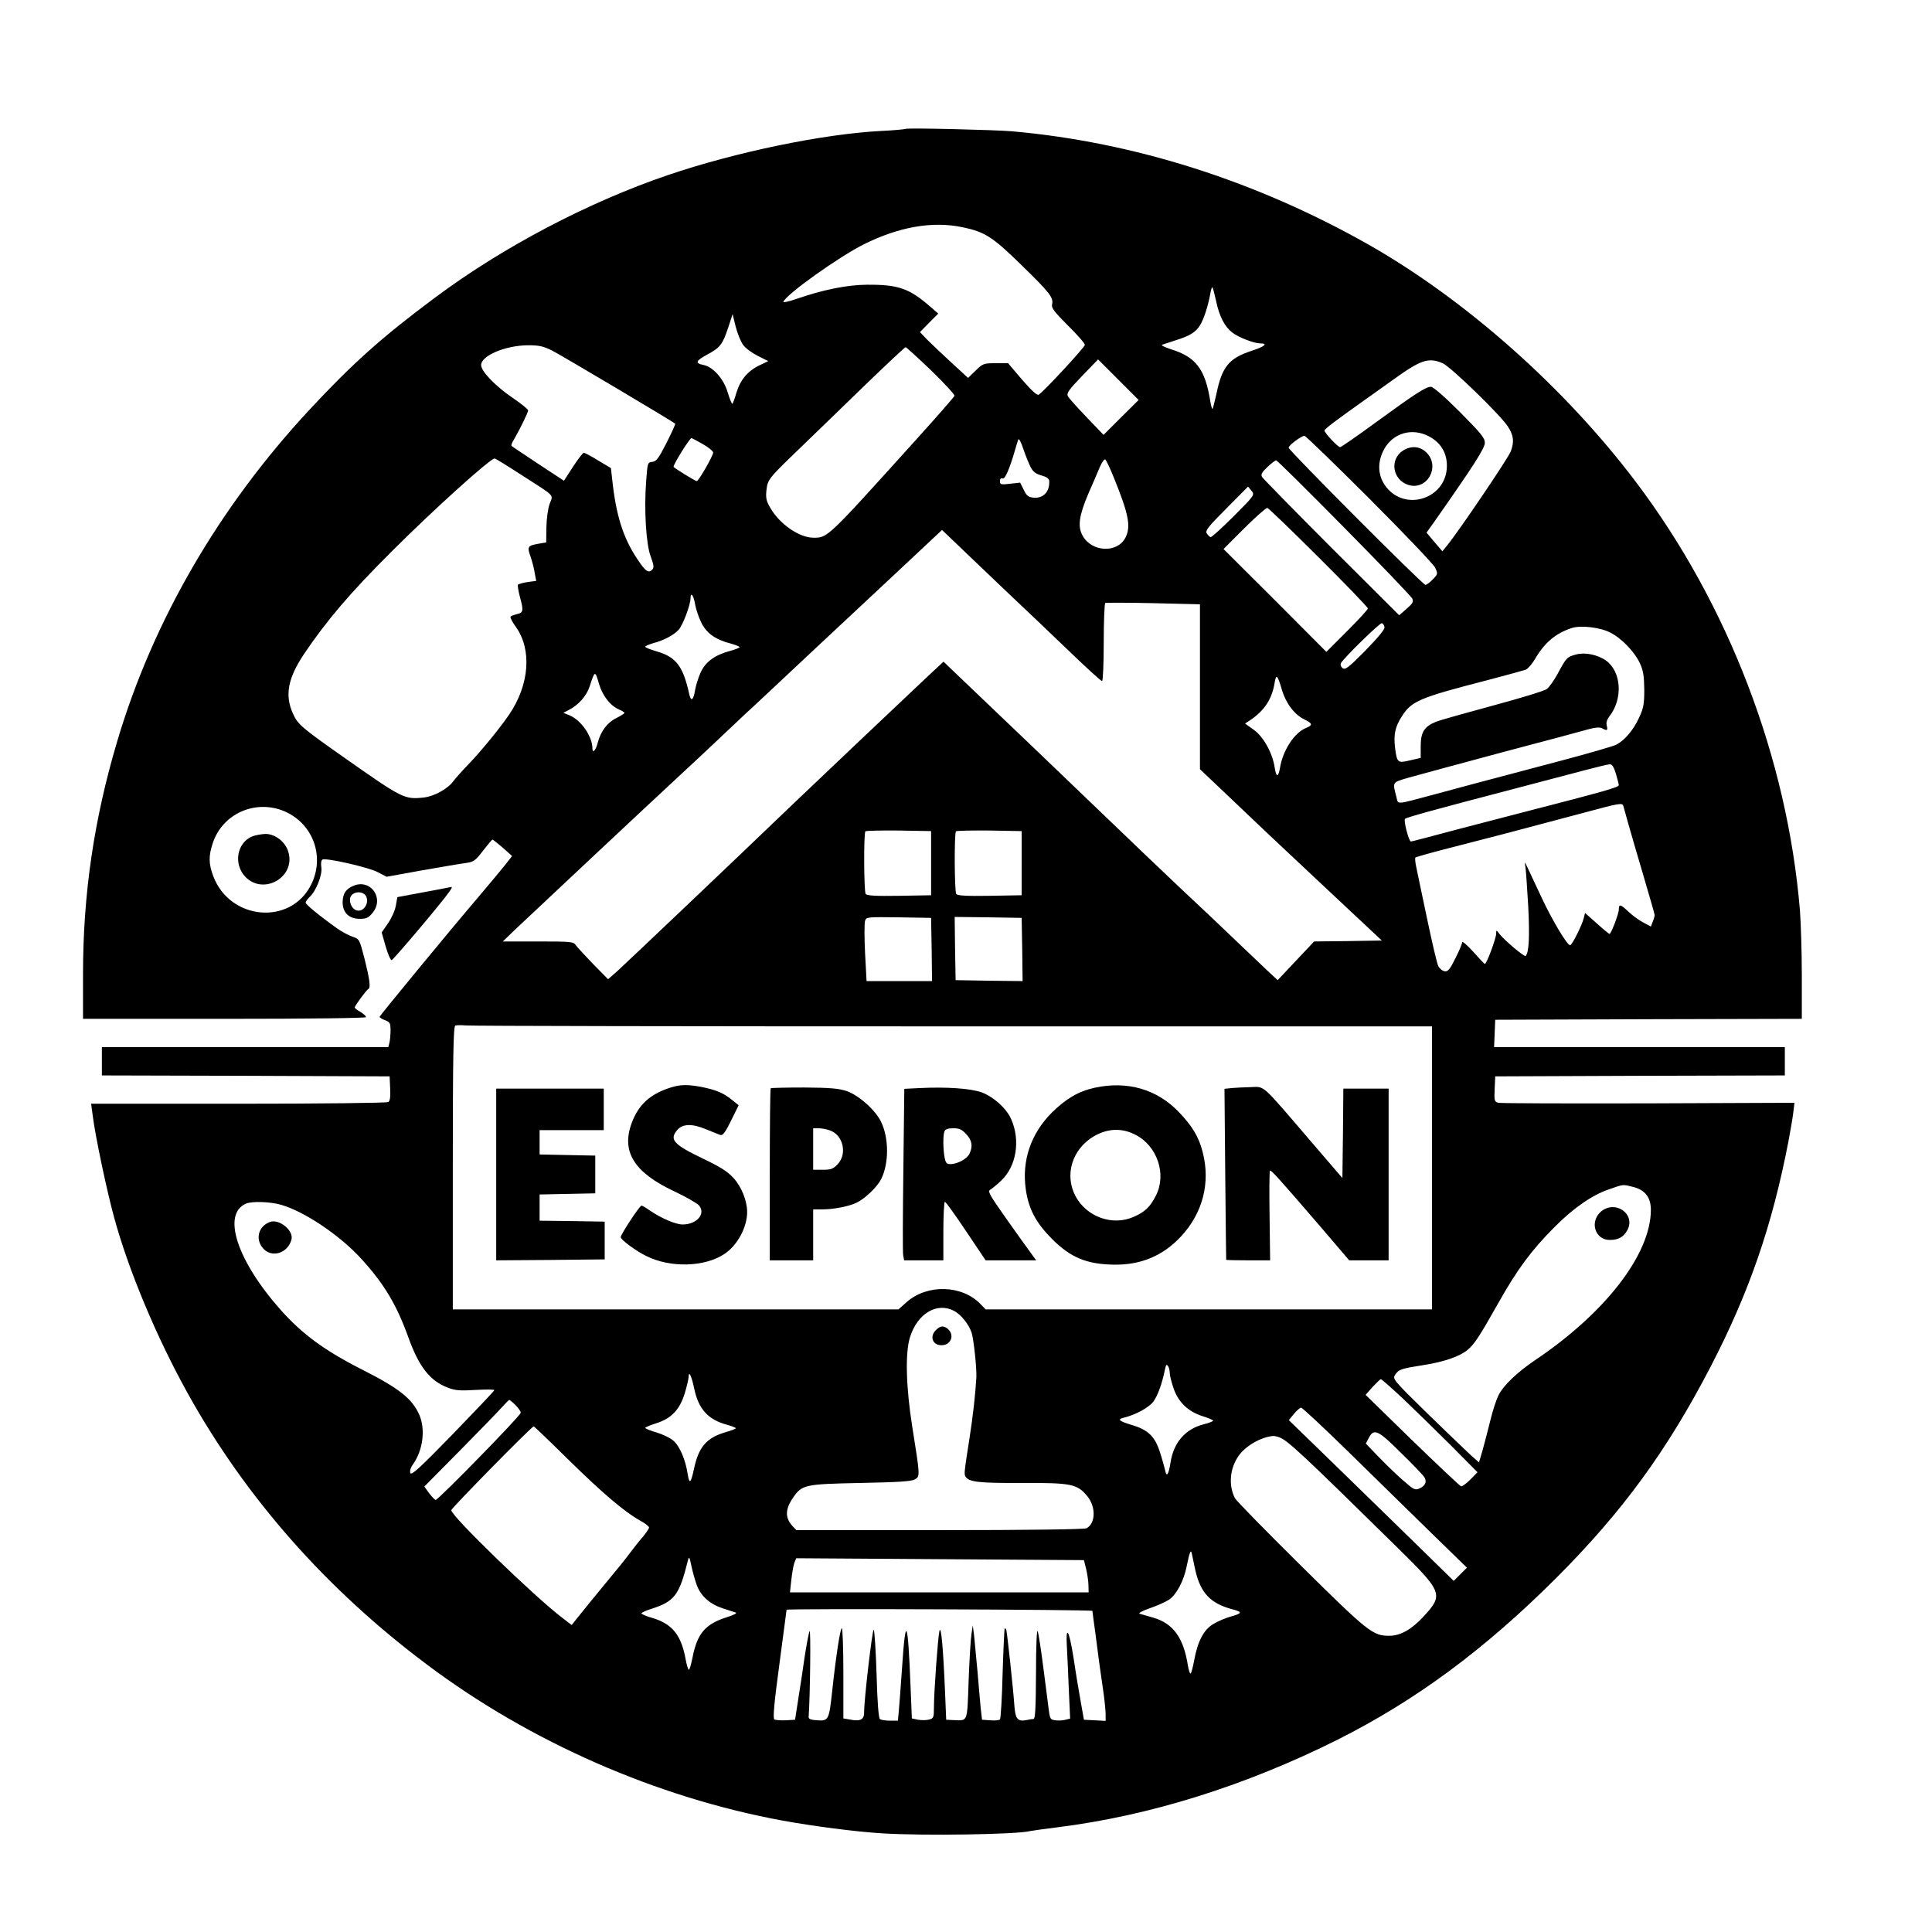 <?xml version="1.0" encoding="UTF-8"?>
<svg data-bbox="44 68.128 911 904.285" viewBox="0 0 1024 1024" height="1365.333" width="1365.333" xmlns="http://www.w3.org/2000/svg" data-type="shape">
    <g>
        <path d="M480 68.3c-.3.2-6.1.8-12.9 1.1C436.2 71 389.9 80.6 354 92.8c-42.3 14.4-87.6 38.2-123.5 65-28.1 20.9-43.8 35-66.4 59.3-48 51.6-83.1 112.1-102 175.9C49.8 434.3 44 474 44 516.3V540h75c46.3 0 75-.4 75-.9 0-.6-1.4-1.8-3-2.8-1.7-.9-3-2-3-2.3 0-.9 6.3-9.4 7.2-9.8 1.4-.6.7-5.3-2-16.1-2.7-10.4-2.7-10.4-6.5-11.7-2.1-.7-5.5-2.6-7.7-4.1-9.7-6.9-17-12.9-17-13.9 0-.6 1-1.9 2.1-3 3.4-3 6.9-11.8 6.2-15.8-.3-1.9-.1-3.6.6-4 1.7-1.1 24.6 4.1 29.4 6.7l4.6 2.4 18.8-3.4c10.3-1.8 20.8-3.6 23.3-3.9 4-.6 5-1.2 9-6.5 2.5-3.2 4.7-5.8 5-5.9.3 0 2.8 2 5.5 4.3l4.9 4.4-3.4 4.4c-1.9 2.4-8.4 10.2-14.5 17.4-13.7 16-51.9 62.4-52.3 63.4-.1.3 1.1 1.2 2.8 1.8 2.7 1 3 1.6 3 5.5 0 2.3-.3 5.3-.6 6.5l-.6 2.3H54v15l76.2.2 76.3.3.3 6.4c.2 4.5-.1 6.7-1 7.2-.7.5-36.4.9-79.4.9H48.3l.9 6.7c1.4 11 7.5 39.8 11.3 53.6 7.6 28 22.6 63.7 39 93.2 30.7 55.3 73.5 103.9 127 143.9 54.5 40.9 121.4 70.2 188 82.5 16.3 3 39.4 6 53 6.8 21.8 1.4 71.8.6 78.5-1.2.8-.2 7.4-1.1 14.5-2 48.9-6.1 99.6-22 148.6-46.5 41.3-20.8 77.5-47.5 115.5-85.4 35.4-35.4 58.8-67.5 82-112.1 20.5-39.5 32.7-74.9 41.3-119.5 1.1-5.8 2.3-12.8 2.6-15.5l.6-5-77.3.3c-42.5.1-78.3 0-79.6-.3-2.1-.5-2.3-1-2-7.3l.3-6.7 76.8-.3 76.7-.2v-15H791.9l.3-7.3.3-7.2 81.3-.3 81.2-.2v-22.8c0-12.5-.5-28.1-1-34.7-6.7-80.6-37.9-162.1-86.9-227-37.8-50.1-90.5-96.8-142-126-59.6-33.7-124.3-54.2-188.6-59.9-9.1-.8-55.9-1.9-56.5-1.3zm30 52.1c12.1 2.5 16.2 5.2 31.6 20.3 14.9 14.5 16.9 17.1 16 20.7-.4 1.8 1.2 3.9 8.4 11.1 5 4.9 9 9.5 9 10.3 0 1.2-22 25-24.5 26.4-.8.5-3.7-2.1-8.8-8l-7.4-8.7h-6.6c-6.3 0-6.8.2-10.6 3.9l-4 3.9-8.8-8.1c-4.8-4.4-10.6-9.9-12.8-12.1l-3.9-4.1 4.8-4.9 4.9-4.9-3.7-3.2c-11.6-10.2-17.3-12.2-34.1-12.1-10.6.1-23.1 2.6-37.3 7.5-4 1.4-7.2 2.1-7 1.6 1.3-3.9 29.3-23.8 42.6-30.5 18.7-9.3 36.3-12.4 52.2-9.1zm134.5 38.9c1.7 8.3 4.6 13.9 8.7 17 3.4 2.6 11.5 5.7 14.7 5.7 4.3 0 2.6 1.6-4.1 3.8-12.4 4-16.1 8.4-19.1 23.1-.9 4-1.8 7.5-2 7.8-.3.2-.8-1.5-1.2-3.9-2.7-17.1-7.6-23.6-20.9-27.7-3.4-1.1-5.4-2.1-4.6-2.4.8-.3 4-1.3 7-2.3 7.5-2.3 10.8-4.3 13.1-8.1 2-3.3 4.2-10.1 5.4-16.7.3-2.1.9-3.6 1.1-3.3.3.3 1.1 3.4 1.9 7zm-250.7 23.4c1.2 1.8 4.8 4.4 7.8 5.9l5.6 2.8-4.6 2.2c-6.3 3-10.2 7.7-12.3 14.6-.9 3.2-1.9 5.8-2.2 5.8-.3 0-1.4-2.7-2.4-6-2-7-7.6-13.4-12.6-14.5-4.9-1-4.5-2.1 1.6-5.5 7-3.7 8.3-5.4 11.3-14.5l2.3-7 1.6 6.5c.9 3.6 2.7 8 3.9 9.7zm-101 3.2c4.7 2.4 63.9 37.5 65.1 38.7.2.1-1.9 4.7-4.6 10.1-4.2 8.2-5.4 9.9-7.6 10.1-2.5.3-2.5.6-3.2 10-1.2 15.1-.1 33.7 2.4 40.2 1.5 4 1.8 5.7 1 6.7-2.1 2.4-3.7 1.3-8.2-5.5-7.5-11.3-11.2-23.2-13.2-41.9l-.7-6.2-6.7-4c-3.7-2.3-7.1-4.1-7.7-4.1-.5 0-3.1 3.4-5.7 7.4l-4.8 7.4-13.7-9c-7.5-5-13.9-9.2-14.1-9.5-.3-.2.3-1.8 1.4-3.5 3.1-5.4 7.5-14.3 7.4-15.3 0-.6-3.6-3.5-8-6.5-9.4-6.4-16.9-14.2-16.9-17.5 0-5 12.9-10.4 24.8-10.5 6.1 0 8.2.5 13 2.9zm200.7 10.4c7 6.8 12.6 12.9 12.4 13.5-.2.6-9.8 11.6-21.4 24.4-46.2 51.2-45.8 50.8-53.3 50.8s-17.8-7.1-22.8-15.6c-2.2-3.7-2.6-5.4-2.2-9.3.6-5.9 1.1-6.5 17.3-22.1 7.2-6.9 22.6-21.9 34.4-33.3 11.8-11.4 21.7-20.7 22.1-20.7.3 0 6.4 5.5 13.5 12.3zm100.7 24.9-9.3 9.3-8.9-9.3c-5-5.2-9.5-10.2-10-11.2-.8-1.6.4-3.3 7.5-10.7l8.5-8.8 10.7 10.7 10.8 10.8-9.3 9.2zm170.4-28.7c4.1 1.7 30.2 27 34.5 33.4 3.1 4.8 3.6 7.9 1.7 13.2-1 3.2-28.2 43.3-33.8 50l-2.5 3.1-4.2-4.9-4.2-5 4.2-5.9c21-29.9 26.7-38.9 26.7-41.7 0-2.6-2.1-5.1-13.3-16.4-8.1-8.1-14.1-13.3-15.3-13.3-2.7 0-8.5 3.8-29.5 19.1-9.7 7.1-18.1 12.9-18.6 12.9-1.2 0-8.3-7.6-8.3-8.8 0-.8 5.7-5.1 20.2-15.4 2.6-1.8 9.8-7 16-11.4 14.8-10.7 18.9-12.1 26.4-8.9zm-8.9 38c7.8 3.3 11.8 9.8 11.1 18.1-1.3 15.3-20.5 22-31 10.8-5.1-5.5-6.2-12.8-2.9-19.9 4.1-9 13.7-12.8 22.8-9zm-30 33.7c18.3 18.3 34 34.8 34.9 36.6 1.6 3.3 1.5 3.5-1.2 6.3-1.5 1.6-3.3 2.9-3.9 2.9-1.4 0-72.5-71.3-72.5-72.7 0-1.3 6.8-6.3 8.4-6.3.6 0 16 14.9 34.3 33.2zm-353-28.7c2.9 1.7 5.3 3.6 5.3 4.4 0 1.6-7.7 15.1-8.7 15.1-.8 0-12.3-7.1-12.3-7.6 0-1.5 8.7-15.4 9.5-15.2.6.2 3.4 1.7 6.2 3.3zm173.6 12.2c1.3 2.4 2.8 3.5 5.7 4.3 2.6.7 4 1.7 4.1 2.8.4 5.6-3 9.4-8.1 9-3-.3-3.8-.9-5.4-4.2l-1.9-3.8-5.3.6c-4.9.6-5.4.4-5.4-1.4 0-1.2.5-1.7 1.4-1.4 1.3.5 3.7-5.1 6.6-15.1.6-2.2 1.4-4.7 1.7-5.5.3-.9 1.5 1.3 2.7 5 1.2 3.6 3 7.9 3.9 9.7zm-270.6 3.6c19.3 12.4 17.5 10.6 15.6 15.8-.9 2.5-1.6 7.8-1.7 12.4l-.1 8-4.7.8c-5.2 1-5.5 1.5-3.4 7.3.7 2.2 1.7 5.8 2 8.1l.8 4.2-4.6.6c-2.6.4-4.8 1.1-5.1 1.4-.2.4.2 3.2 1 6.2 2.1 7.7 1.9 8.6-1.5 9.4-1.6.4-3.2 1-3.4 1.4-.3.4 1 2.9 2.9 5.5 8.5 12 7.1 30.5-3.6 46.3-5 7.3-14.6 19.1-21.7 26.5-3.5 3.6-7 7.6-7.8 8.7-3 4.2-10.3 8.2-15.8 8.8-10.3 1.1-11.2.6-42.1-21.1-22.6-15.9-24.6-17.6-27.1-23.1-4.6-9.8-2.9-18.9 5.7-31.8 12.3-18.2 24.7-32.7 46.8-54.7 21.5-21.5 51.9-49 54.3-49 .3 0 6.4 3.7 13.5 8.3zm314.6 1.7c8 19.7 9.2 26.1 6.2 32-4.3 8.3-17.9 7.7-22.7-1.1-2.7-4.8-1.9-10.5 2.9-21.9 2.3-5.2 5.1-11.7 6.2-14.4 1.3-2.9 2.5-4.5 3-4s2.5 4.7 4.4 9.4zm122.1 26.6c19.3 19.5 35.5 36.5 36.1 37.6.8 1.8.3 2.6-3 5.5l-3.9 3.4-35.9-35.8c-19.7-19.7-36.2-36.6-36.8-37.5-.7-1.3-.1-2.5 2.8-5.2 2.1-2 4.2-3.6 4.7-3.6s16.7 16 36 35.6zm-58.6-5.9c-6.2 6.2-11.7 11.2-12.2 11-.5-.2-1.4-1.1-2-2-.9-1.4.8-3.6 10.4-13.2l11.5-11.6 1.8 2.2c1.8 2.2 1.8 2.3-9.5 13.6zm45.2 21.8c14.3 14.2 26 26.4 26 27 0 .6-5 6-11 12l-11 11-27.2-27.3-27.3-27.2 11-11c6.1-6.1 11.6-10.9 12.2-10.8.7.2 13 12 27.3 26.3zm-166.5 17.1c11 10.4 26.9 25.5 35.3 33.6 8.5 8.2 15.8 14.8 16.3 14.8s.9-9.2.9-20.4c0-11.3.4-20.7.8-21 .4-.2 11.9-.2 25.5.1l24.7.6v87.4l17.3 16.4c9.4 9 19.9 18.9 23.2 22 3.3 3.1 17.2 16.1 30.9 29l25 23.4-18 .3-17.9.2-9.7 10.3-9.6 10.2-5.4-5c-2.9-2.8-10.2-9.7-16.3-15.5-6-5.8-19.3-18.4-29.5-27.9-10.2-9.6-29.3-27.9-42.5-40.6-20.5-19.7-43.9-42.1-76.2-72.9l-7.2-6.9-8.5 7.9c-10.9 10.2-55.7 52.7-70.6 66.9-30.8 29.6-89.7 85.5-93.9 89.3l-4.8 4.2-7.8-7.9c-4.2-4.4-8.4-8.9-9.2-10-1.3-2-2.4-2.1-20.1-2.1h-18.7l6-5.8c14.3-13.5 70.2-65.9 83.5-78.2 14.4-13.3 19.1-17.8 38.5-36.1 5.6-5.1 22.9-21.4 38.5-36 15.7-14.6 37-34.6 47.4-44.3l18.9-17.7 6.6 6.3c3.6 3.5 15.6 14.9 26.6 25.4zm-164.1 7.6c.4 2.4 1.8 6.7 3.2 9.6 2.8 5.8 7.5 9.2 15.7 11.3 2.6.7 4.7 1.6 4.7 1.9 0 .3-2.1 1.2-4.7 1.9-8.3 2.2-13.2 5.7-15.9 11.4-1.3 2.9-2.6 7.1-3 9.5-.8 5.1-2.1 6.3-3 2.5-3.3-15.1-6.9-20-17.2-23-3.4-1-6.2-2.1-6.2-2.5 0-.4 1.9-1.2 4.2-1.9 5.7-1.5 10.8-4.2 13.5-7.1 2.2-2.4 6.3-13.2 6.3-16.8 0-3.6 1.7-1.3 2.4 3.2zm365.4 12.2c.3 1.1-3.4 5.5-10.1 12.4-9.1 9.2-10.7 10.4-12.1 9.3-1-.8-1.3-1.9-.8-2.7 1.6-2.9 20.6-21.4 21.6-21.1.6.2 1.3 1.1 1.4 2.1zm119.7 2.9c6.1 3.1 12.9 10.2 15.8 16.5 1.7 3.7 2.1 6.7 2.2 13.7 0 7.8-.4 9.8-2.8 15-3 6.5-7.5 11.8-12 14.2-1.6.8-14.6 4.6-29 8.4-49.1 13-53.2 14.1-67.2 17.9-21.4 5.7-19.3 5.6-20.4 1.3-2.1-8-2.3-7.5 6.4-10.1 4.4-1.2 26.7-7.3 49.5-13.4 22.8-6 43.7-11.6 46.4-12.4 3.3-.9 5.5-1 6.7-.4 2.7 1.5 3.2 1.2 2.5-1.4-.4-1.6.1-3.2 1.4-4.9 7.3-9.3 6.4-23.7-1.8-29.6-4.4-3.1-11.1-4.5-15.9-3.2-4.8 1.3-5.2 1.8-9.7 10.2-1.9 3.5-4.5 7.2-5.8 8.1-1.2 1-14.1 4.9-28.6 8.8-14.4 3.9-28 7.7-30.2 8.6-6.1 2.5-8 5.5-8 12.9v6.2l-5.6 1.3c-6.6 1.6-7 1.3-8-6.7-.8-7 0-11 3.6-16.6 5.1-8.1 9.3-9.9 45.4-19.2 9.9-2.6 19-5.1 20.2-5.5 1.2-.5 3.5-3.1 5-5.7 4.9-8.5 10.8-13.6 19.4-16.4 4.7-1.6 15.2-.4 20.5 2.4zm-536 27.2c1.8 6.2 6 11.6 10.5 13.5 1.6.7 3 1.5 3 1.9-.1.3-2 1.5-4.3 2.7-4.8 2.3-8.3 7-9.9 13.1-1 4-2.8 5.9-2.8 3 0-6.3-5.9-14.9-12-17.5l-3.4-1.4 2.9-1.5c5.2-2.7 9.4-7.4 11.1-12.7 2.7-8.3 2.8-8.3 4.9-1.1zm362 3.3c2.1 7.1 6.7 13.1 12 15.6 4.2 2 4.4 3 .6 4.5-6.2 2.6-12.2 11.9-13.7 21.2-.9 5.1-2 5-2.8-.4-1.2-7.7-6-16.3-11.1-19.9l-4.6-3.3 2.3-1.5c7.9-5.2 12-11.4 13.4-20.2.8-4.8 1.5-4.1 3.9 4zm177 44.4c.8 2.8 1.5 5.5 1.5 5.9 0 1.2-6.7 3.1-52.5 14.9-23.6 6.1-46.1 12-50 13.1-3.8 1-7.3 1.9-7.7 1.9-1.1 0-4-11.2-3.1-12 .9-.8 15.3-4.8 57.8-15.9 14.9-3.9 32-8.4 38-10 6.1-1.6 11.8-3 12.7-3 1.2-.1 2.2 1.4 3.3 5.1zm3.9 17c.2.7 1.4 4.9 2.6 9.3 1.2 4.4 4.9 16.9 8.1 27.8 3.2 10.9 5.9 20.2 5.9 20.7s-.4 2-1 3.5l-1 2.6-3.9-2.1c-2.2-1.1-5.8-3.7-8-5.8-4.2-4-5.1-4.2-5.1-1.1 0 2.2-4.1 12.9-4.9 12.9-.3 0-3.4-2.5-6.8-5.6l-6.2-5.5-.7 2.8c-.9 3.7-6.2 14.3-7.2 14.3-1.6 0-9.4-13.1-15-25-3.2-6.9-6.6-14.1-7.5-16-1.7-3.5-1.7-3.5-1.2-.5.3 1.6.9 11.1 1.5 21 .8 16.1.4 24.4-1.4 26.2-.6.6-10.9-8-13.7-11.5-1.9-2.4-1.9-2.4-1.9-.3 0 2.4-5.1 16.2-6 16-.3 0-3.1-3-6.2-6.5-3.2-3.5-5.8-5.7-5.8-5 0 .7-1.6 4.6-3.6 8.5-2.9 5.9-4 7.2-5.7 6.9-1.2-.2-2.7-1.4-3.4-2.8-.7-1.4-3.3-12.6-5.9-25-2.6-12.4-5.2-24.6-5.7-27.2-.6-2.6-.8-5-.5-5.3.3-.3 9.9-3 21.4-5.9 19.6-5 28.8-7.4 68.9-18.1 17.8-4.8 19.4-5.1 19.9-3.3zM151 430.1c15 6.6 21.3 24 13.9 38.8-10.9 21.8-43.1 18.9-51.9-4.6-2.4-6.5-2.5-10.5-.3-17.2 5.1-15.9 22.8-23.7 38.3-17zm342.5 27.4v17l-16.9.3c-12.9.2-17.1-.1-17.8-1-.9-1.6-1.1-32.2-.1-33.2.4-.3 8.4-.5 17.7-.4l17.1.3v17zm48 0v17l-16.9.3c-12.9.2-17.1-.1-17.8-1-.9-1.6-1.1-32.2-.1-33.2.4-.3 8.4-.5 17.7-.4l17.1.3v17zm-47.7 45.7.2 16.8h-34.7l-.8-14.9c-.4-8.2-.4-15.9 0-17 .6-2.1 1.1-2.1 17.8-1.9l17.2.3.3 16.7zm48 .1.2 16.7-17.7-.2-17.8-.3-.3-16.8-.2-16.7 17.7.2 17.8.3.3 16.8zM505.1 544H759v150H522.4l-2.7-2.8c-9.8-10.2-28.2-10.7-39.1-1.1l-4.4 3.9H240v-74.9c0-59 .3-75.1 1.3-75.5.6-.3 3.2-.3 5.6-.1 2.4.3 118.6.5 258.2.5zm360.5 85.1c6.4 1.6 9.4 5.6 9.4 12.2-.1 23.5-24.1 54.6-61.5 79.7-9.4 6.4-16.6 13.2-19.3 18.6-1.1 2.2-3 7.9-4.2 12.9-1.2 4.9-3.1 12.1-4.1 15.8l-2 6.8-4.2-3.7c-2.3-2.1-12.6-12-23-22.1-18.5-18.1-18.7-18.4-17.2-20.7 1.9-2.8 3-3.2 15.1-5.1 10.5-1.6 19.2-4.6 23.2-8 3.7-3.1 6.1-6.7 16.7-25.5 9.7-17.2 17.3-27.5 29.4-39.6 10-10.1 20-17 28.8-20 8-2.8 7.3-2.7 12.9-1.3zm-716.5 9.5c12.4 3.6 31.1 16.2 42.4 28.6 12.2 13.4 18.7 24.3 25 41.8 5.6 15.5 11.4 22.9 20.9 26.5 3.8 1.5 6.5 1.7 14.6 1.2 5.5-.3 10-.3 10 .1s-9.9 10.8-21.9 23.2c-17.3 17.8-22 22.1-22.6 20.8-.4-1.1.1-2.9 1.4-4.7 5.3-7.4 6.7-18.6 3.3-26.3-3.7-8.4-10.7-14-29.9-23.7-20.5-10.4-32-18.9-43.7-32-23.1-26.1-31.1-50.8-18.1-56.2 3.3-1.3 12.8-1 18.6.7zm356.6 56.2c3.7 2 7.8 7.1 9.3 11.6 1.1 3.6 2.7 18.6 2.5 23.6-.5 8.7-1.8 20.5-3.6 32-2.9 18.5-3 19.4-2.1 20.7 1.8 2.8 7 3.4 29.8 3.3 26.1-.1 29.3.5 34.6 6.9 4.7 5.6 4.6 14.5-.3 17.1-1.1.6-31 1-77.8 1h-76l-2.1-2.2c-3.9-4.3-3.9-8.7.2-14.8 4.8-7.1 6.2-7.4 35.8-8 19.7-.4 27.1-.8 28.9-1.9 2.8-1.5 2.8-1.8-1.4-28-3.3-20.9-3.8-39-1.2-47.3 3.9-12.6 14.3-18.8 23.4-14zm114.3 33c0 1.2.9 4.8 2 8 2.5 7.4 7.8 12.4 15.4 14.8 3.1 1 5.6 2 5.6 2.4 0 .3-2.2 1.2-5 1.9-9.8 2.5-16 9.7-17.6 20.3-1 6.3-2.1 8-2.8 4.3-.4-1.7-1.6-6.1-2.8-9.8-2.6-8.2-6.2-11.8-14.5-14.3-7.3-2.2-8.3-3.1-4.7-4 6.3-1.5 13.2-5.3 15.7-8.5 2.3-3.1 4.7-9.7 6.2-17.3.5-2.3.8-2.7 1.6-1.5.5.7.9 2.4.9 3.7zm-252.1 8c2.3 11.1 7.4 16.7 17.6 19.4 2.5.7 4.5 1.5 4.5 1.8 0 .3-2.6 1.3-5.8 2.2-9.7 2.9-13.9 7.8-16.3 19-1.7 7.9-2.5 8.8-3.4 3.2-1.1-7.6-4.3-15.1-7.7-17.9-1.6-1.4-5.6-3.3-8.9-4.3-3.2-.9-5.9-2-5.9-2.4 0-.3 2.5-1.4 5.7-2.4 8.1-2.5 12.5-7.2 15.2-15.8 1.1-3.7 2.1-7.8 2.1-9 .1-3.3 1.6-.1 2.9 6.2zm375.6 5.4c6 5.7 17.4 16.8 25.3 24.7l14.3 14.4-3.8 3.9c-2.1 2.1-4.3 3.7-4.9 3.6-.6-.2-12.3-11.2-25.9-24.4l-24.7-24.1 3.7-4.2c2.1-2.2 4-4.1 4.4-4.1.4 0 5.6 4.6 11.6 10.2zm-470.3 3.5c1.5 1.5 2.8 3.3 2.8 4.1 0 1.5-43.7 46.2-45.1 46.2-.4 0-1.9-1.6-3.4-3.5l-2.6-3.6 18.8-19c10.3-10.5 20.4-20.8 22.3-23 1.9-2.1 3.7-3.9 3.9-3.9.3 0 1.8 1.2 3.3 2.7zm441.7 25c13.4 13.1 32.9 32.2 43.4 42.5l19.2 18.7-3.5 3.5-3.5 3.5-19.5-19.1c-10.7-10.5-30.4-29.6-43.7-42.6l-24.2-23.5 2.7-3.3c1.5-1.8 3.2-3.3 3.8-3.3.6-.1 12 10.6 25.3 23.6zm-414 3.6c18.3 18 30.2 28.1 38.3 32.6 2.6 1.4 4.8 3.1 4.8 3.7 0 .6-1.5 2.8-3.3 5-1.9 2.1-4.9 6-6.8 8.5-1.9 2.6-7.2 9.2-11.9 14.8-8.4 10.2-12.4 15.1-16.7 20.5l-2.3 2.9-5.2-4c-14.6-11.1-59.2-54.3-58.6-56.9.3-1.3 42.6-44.4 43.7-44.4.2 0 8.4 7.8 18 17.3zm441.9-3c6.3 6.1 11.8 11.9 12.3 12.9 1.2 2.3.3 4.3-2.7 5.7-2.4 1-3.1.7-8.2-3.8-3.2-2.7-9-8.3-13-12.4l-7.3-7.6 1.6-3c2.7-5.2 4.9-4.2 17.3 8.2zm-64.5-8.4c4.3 1.7 12.4 9.2 62.4 58.4 24.1 23.7 24.5 24.9 13.7 36.6-6.3 6.8-12.2 10.1-18.1 10.1-8.7 0-11.2-2-46.8-37.2-18.5-18.3-34.3-34.4-35-35.8-3.4-6.7-2.7-15.5 1.8-22.1 3.6-5.4 11.9-10.2 18.4-10.8.6-.1 2.3.3 3.6.8zm-44.7 70.6c2.8 11.9 8 17.4 19.7 20.5 5.4 1.4 5.2 2.1-1.3 3.9-2.5.7-6.5 2.4-8.8 3.8-5.2 3-8.4 9.1-10.3 19.5-.7 3.7-1.5 6.8-1.9 6.8-.4 0-1-1.9-1.4-4.3-2.3-14.6-7.7-22.2-18.3-25.3-3.2-.9-6.5-1.9-7.3-2.1-.8-.3 1.6-1.6 5.4-2.9 3.8-1.3 8.5-3.4 10.3-4.6 3.9-2.7 7.8-10 9.3-17.8 1.5-7.4 2.2-9.1 2.7-6.5.2 1.1 1.1 5.1 1.9 9zm-264.2 7.9c2.2 5.7 7 9.9 13.8 12.1 2.9.9 6 1.9 6.8 2.2.8.3-1.1 1.3-4.3 2.3-11.9 3.7-16.2 8.7-18.7 21.8-.7 3.4-1.5 6.2-1.9 6.2-.4 0-1.2-2.7-1.8-6.1-2.4-12.6-7.2-18.4-18-21.5-2.9-.8-5.3-1.9-5.3-2.3 0-.4 2.4-1.5 5.3-2.4 12.2-3.9 14.7-7.2 19.2-25.2.7-2.8.9-2.7 2 2.7.7 3.2 2 7.8 2.9 10.2zm206.3-8.7c.6 2.6 1.2 6.5 1.2 8.5l.1 3.8H418.7l.7-6.5c.4-3.6 1.1-7.7 1.6-9.1l1-2.5 76.3.5 76.2.5 1.2 4.8zm3.3 22.1c0 .5.7 5.5 1.5 11.3.7 5.7 1.7 12.6 2 15.4.4 2.7 1.3 9.4 2.1 14.7.8 5.4 1.4 11.4 1.4 13.3v3.6l-5.7-.3-5.8-.3-1.6-9c-.9-5-2.7-15.6-3.9-23.8-2.4-15.2-4.3-18-3.5-5.2.2 3.8.7 13.8 1 22.2l.7 15.2-2.5.6c-1.3.4-3.7.5-5.3.3-2.6-.3-2.9-.7-3.5-5.3-.4-2.8-1.6-12.9-2.9-22.5-1.2-9.6-2.6-18.4-3-19.5-.5-1.2-.9 8.1-.9 22.2-.1 18.7-.4 24.3-1.3 24.4-.7 0-2.2.2-3.3.5-5 1-6.2-.2-6.8-6.8-.7-10.2-3.9-39.2-4.3-40.7-.3-.8-.6-1.2-.9-1-.2.3-.7 11-1.1 23.9-.3 12.9-1 23.9-1.4 24.3-.4.5-2.7.7-5.1.5l-4.4-.3-.7-6c-.3-3.3-1.1-12.1-1.7-19.5-.7-7.4-1.5-16-1.8-19l-.7-5.5-.7 4.5c-.4 2.5-1.1 13.6-1.5 24.7-.8 22.5-.3 21.3-7.9 21l-4-.2-.6-14.5c-1-23.9-2.1-36-3-32.5-.8 3.4-2.9 32.2-2.9 40.6 0 5.3-.2 5.7-2.6 6.3-1.4.4-4 .4-5.8.1l-3.3-.7-.7-17.1c-1.4-35.7-2.6-38.3-4.5-9.7-.7 9.6-1.4 19.9-1.7 22.7l-.5 5.3h-4.2c-2.3 0-4.7-.4-5.3-.8-.7-.4-1.4-8.7-1.8-23.7-.4-12.7-1.1-23.3-1.5-23.7-.7-.8-5.2 37.5-5.1 43.9 0 3.7-2 4.8-7.5 3.7l-3.5-.6v-23.9c0-13.2-.4-23.9-.8-23.9-.9 0-3.2 15.3-5.2 34-1.6 14.6-1.9 15.2-7.8 14.8-3.5-.2-4.7-.7-4.6-1.8.8-11.3 1.2-47 .5-45.5-.5 1.1-1.6 7.2-2.6 13.5-.9 6.3-2.4 16.4-3.4 22.5l-1.7 11-4.9.3c-2.8.1-5.5-.1-6.1-.5-.8-.6-.1-8.7 2.7-29.3 2.1-15.7 3.8-28.6 3.8-28.8.2-.7 162.1-.1 162.1.6z"/>
        <path d="M743.8 238.7c-7.4 4.6-5.9 15.5 2.6 18.3 9.9 3.2 17.2-9.6 9.7-17.1-3.4-3.4-8-3.8-12.3-1.2z"/>
        <path d="M133.5 443.4c-8.1 3.5-9.8 14.8-3.4 21.4 9.6 9.8 26.5.2 22.8-13-1.4-5.4-6.9-9.8-12.2-9.8-2.3.1-5.6.7-7.2 1.4z"/>
        <path d="M355.5 576.4c-10.8 3.4-17 9-20.6 18.6-5.8 15.3 1.1 26.4 22.4 36.4 6.2 2.9 12 6.3 13.1 7.4 3.9 4.4-1 10.2-8.6 10.2-3.6 0-11.2-3.2-17.2-7.3-2.1-1.5-4.2-2.7-4.6-2.7-1 0-11 15.3-11 16.7 0 1.4 8 7.3 13.5 10 12.8 6.4 31 5.9 41.5-1.1 6.8-4.5 12-14.1 12-22.2 0-5.9-3-13.5-7.3-18.1-3.1-3.4-7.1-5.9-15.7-10-15.9-7.6-18.3-10.2-14.2-15.2 2.8-3.5 7.9-3.7 15.3-.6 3.5 1.4 7.1 2.9 7.9 3.1 1.1.3 2.7-1.9 5.5-7.7l4-8.1-3-2.4c-4.7-3.9-8.1-5.4-15.3-7-8.1-1.7-12.4-1.7-17.7 0z"/>
        <path d="M580.3 576.5c-8.7 1.9-15.3 5.8-22.9 13.3-11.1 11.2-15.9 25.4-13.7 40.7 1.5 10.3 5.3 17.5 13.8 26.1 9.9 9.9 18.4 13.5 33 13.7 14.2.2 25.9-4.7 35.4-14.9 11.6-12.4 15.8-28.6 11.5-44.9-2-7.9-5.5-13.7-12.6-21.1-11.6-12.1-27.2-16.6-44.5-12.9zm21.6 25c11.5 5.9 16.5 20.9 10.8 32.1-3 6-5.8 8.7-11.7 11.3-11.3 5.1-25.3.1-31.1-11.2-5.8-11.2-1.5-24.7 9.8-31.4 7.4-4.3 14.9-4.6 22.2-.8z"/>
        <path d="M408.5 576.8c-.3.3-.5 20.9-.5 45.9V668h23v-27h5c5.9 0 14.5-1.7 18.3-3.7 4.4-2.2 10.7-8.3 12.7-12.3 4.2-8.3 4.2-21.7 0-30.4-3-6.2-11.7-14-18.2-16.3-4.3-1.4-8.6-1.8-22.6-1.9-9.4 0-17.4.2-17.7.4zm31.3 22.3c7 2.4 9.4 12.3 4.3 17.8-2.5 2.7-3.6 3.1-8 3.1H431v-22h2.9c1.5 0 4.2.5 5.9 1.1z"/>
        <path d="m487.4 576.7-8.1.4-.5 42.8c-.3 23.5-.4 43.9-.1 45.4l.5 2.7H500v-15.5c0-8.5.4-15.5.8-15.5.5 0 5.5 7 11.2 15.5l10.4 15.5h26.8l-3.5-4.8c-1.9-2.6-7.8-10.8-13-18.2-8.1-11.5-9.3-13.6-7.9-14.4.9-.5 3.6-2.7 6-5 7.9-7.6 10.1-21.1 5.2-32.3-2.5-5.8-9.2-11.8-15.6-14.3-5.9-2.1-18.4-3-33-2.3zm24.7 24.4c3.1 3.3 3.6 6.3 1.8 10.3-1.3 2.8-6.4 5.6-10.2 5.6-2 0-2.5-.6-3.1-3.8-.8-4.8-.8-11.6 0-13.6.4-1.1 1.9-1.6 4.6-1.6 3.2 0 4.6.6 6.9 3.1z"/>
        <path d="m652.7 576.7-3.7.4.4 45.2c.2 24.9.5 45.3.5 45.4.1.2 5.3.3 11.7.3h11.6l-.3-23.5c-.2-12.9-.1-23.7.2-24 .6-.5 3.7 2.9 26.8 29.7l15.2 17.8H736v-91h-24l-.2 23.7-.3 23.7-17.1-19.9c-26.3-30.7-23.9-28.5-31.5-28.3-3.5.1-8.1.3-10.2.5z"/>
        <path d="M263 622.5V668l28.8-.2 28.7-.3v-20l-17.2-.3-17.3-.2v-13.9l14.8-.3 14.7-.3v-20l-14.7-.3-14.8-.3V599h34v-22h-57v45.5z"/>
        <path d="M848.5 642.2c-6.1 5.4-3.1 15 4.7 15 4.7 0 7.4-1.6 9.4-5.3 4.4-8.6-6.6-16.1-14.1-9.7z"/>
        <path d="M143 647.7c-6.1 2.3-7.8 9.1-3.6 13.9 4.6 5.4 13.3 2.6 15.1-4.7 1.2-4.8-6.7-11.1-11.5-9.2z"/>
        <path d="M496 705c-3.4 3.4-1.7 8 3 8 5.1 0 7.2-5.5 3.2-8.8-2.2-1.7-3.9-1.5-6.2.8z"/>
        <path d="M187.3 469.5c-4 1.7-5.5 4-5.7 8.4-.1 5.7 3.3 9.1 9 9.1 3.5 0 4.7-.5 6.8-3.1 6.5-7.7-.9-18.3-10.1-14.4zm6.7 5.5c2 3.8-1.6 8.9-5.3 7.4-2.5-.9-4-4.9-2.8-7.3 1.6-2.8 6.6-2.9 8.1-.1z"/>
        <path d="M231.5 471.6c-3.8.7-10.1 1.9-14 2.6l-6.9 1.3-.8 4.5c-.4 2.5-2.3 6.7-4.1 9.3l-3.4 4.9 2.1 7.4c1.2 4.1 2.6 7.4 3.2 7.3.9-.2 26.4-30.3 30.5-36.2 1.1-1.5 1.7-2.7 1.2-2.6-.4.1-3.9.7-7.8 1.5z"/>
    </g>
</svg>
